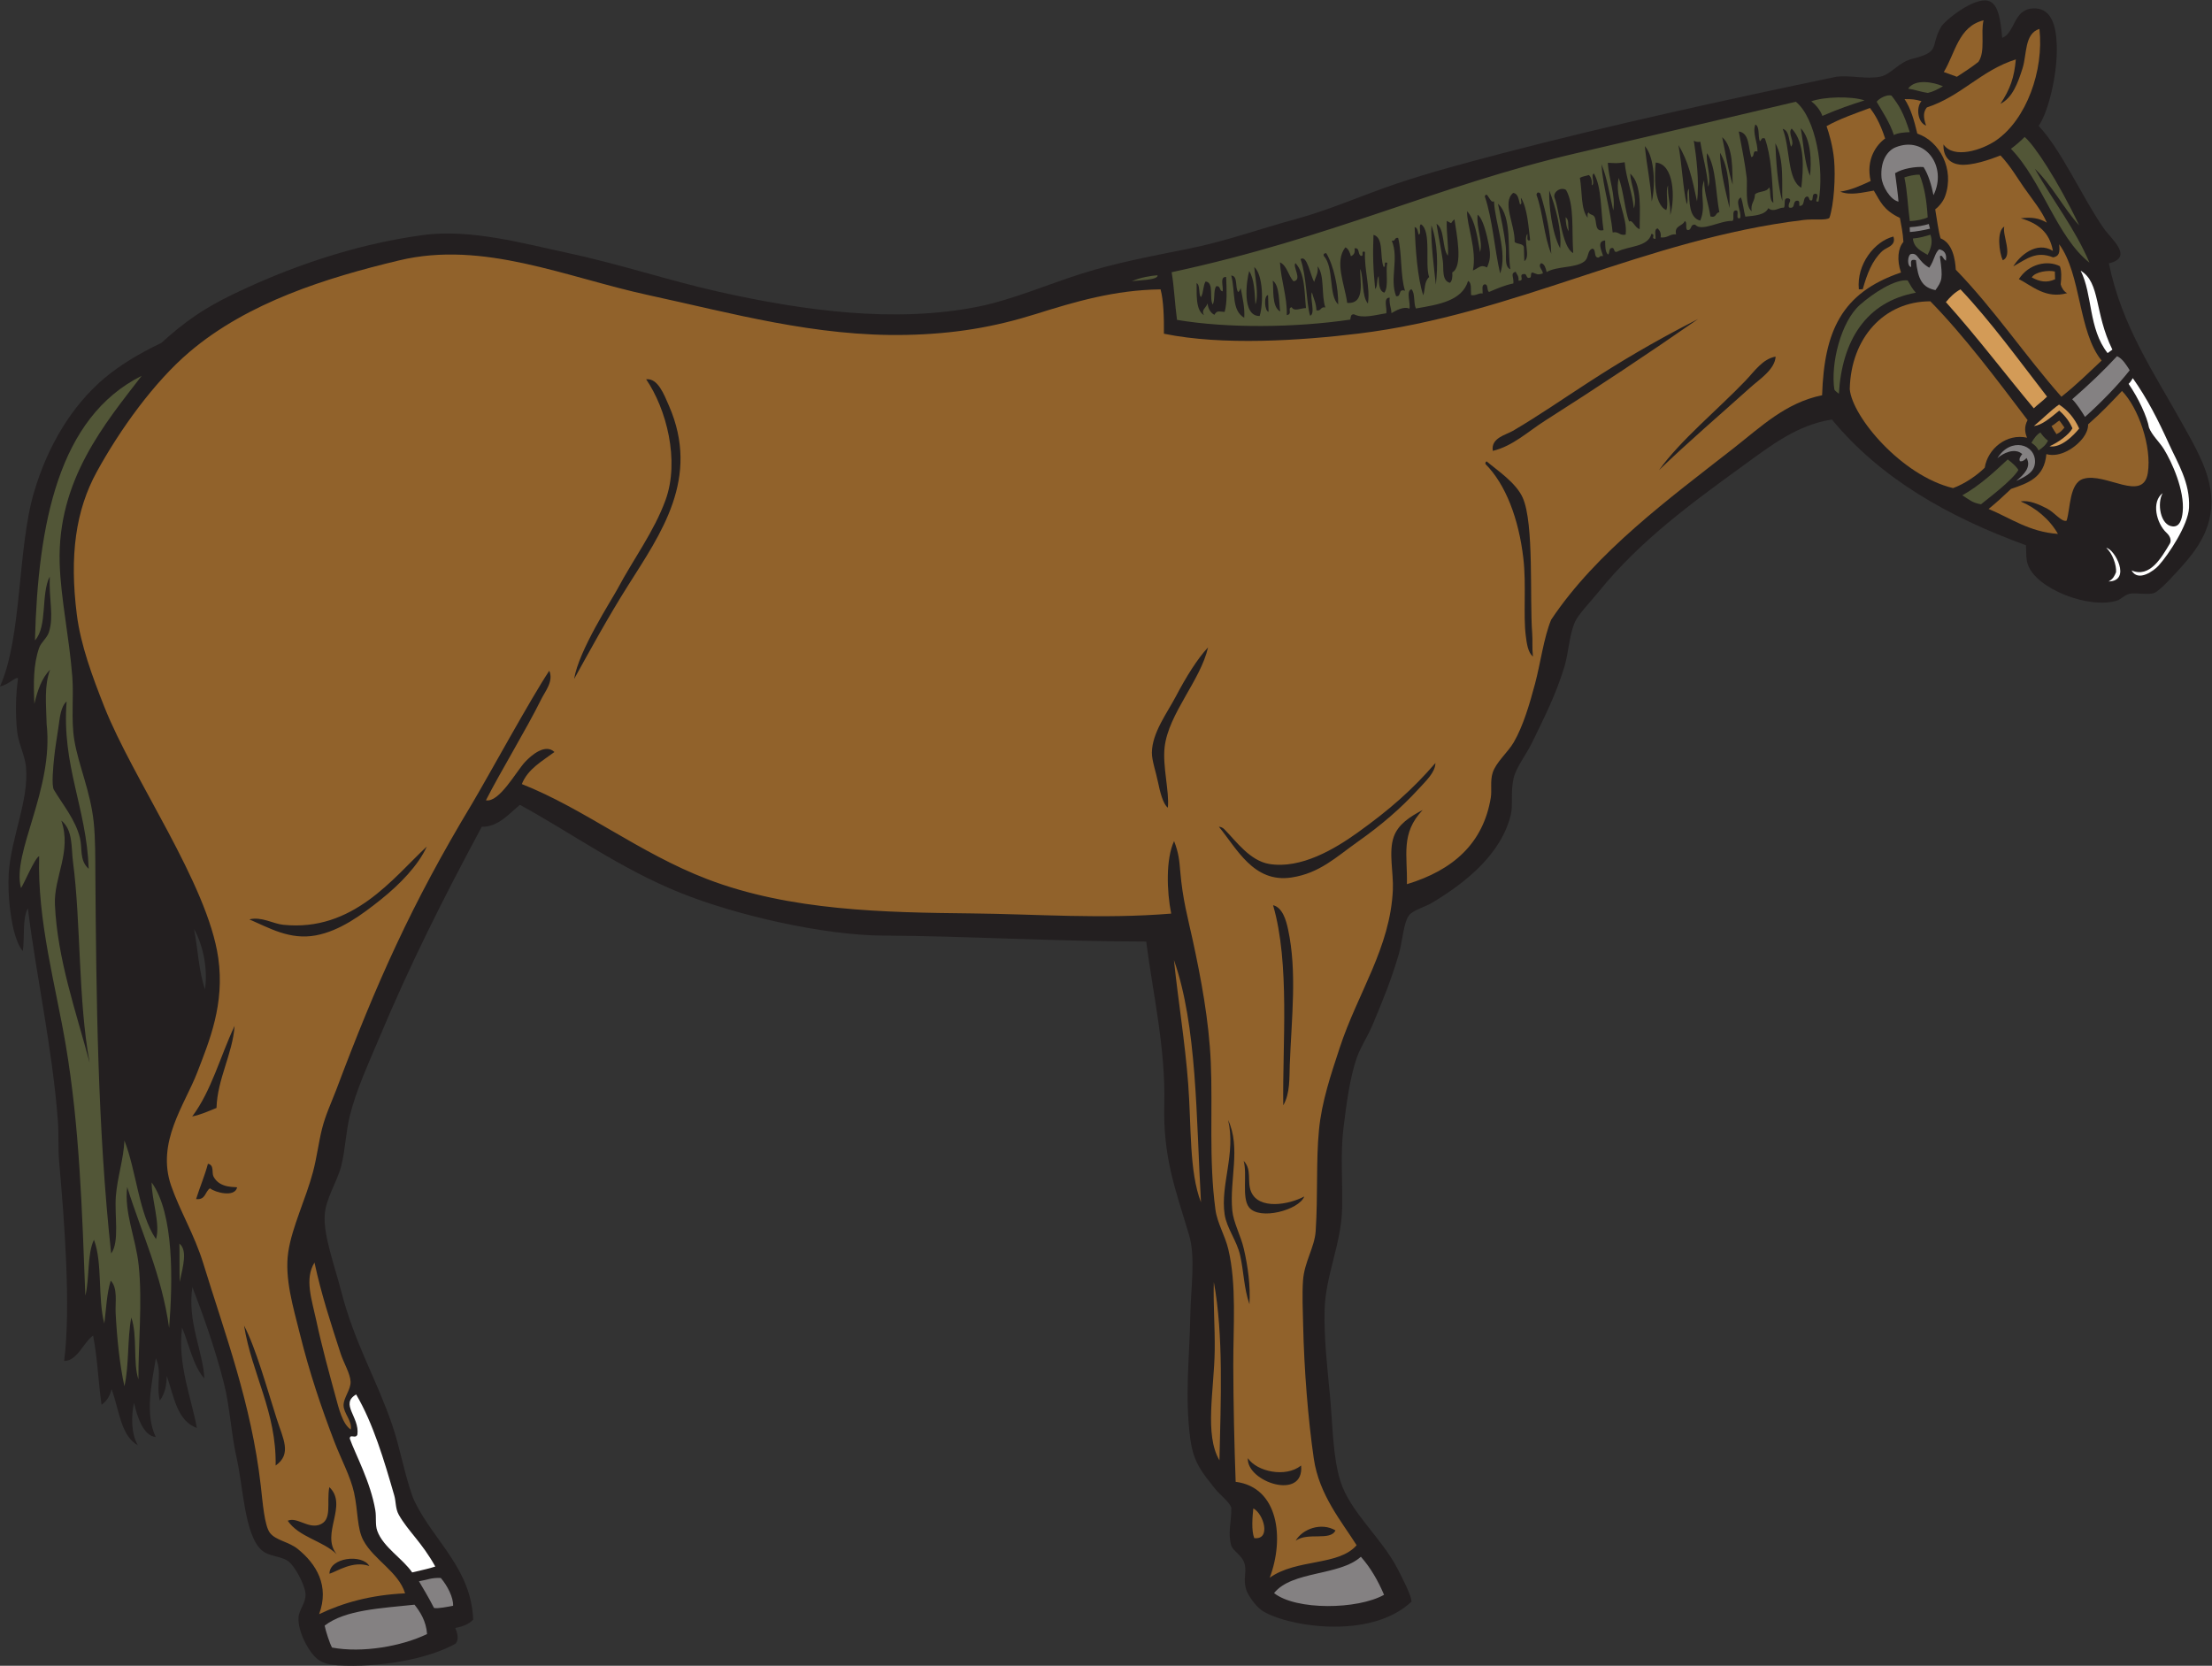<?xml version="1.0" encoding="UTF-8" standalone="no"?>
<svg
   xmlns:dc="http://purl.org/dc/elements/1.1/"
   xmlns:cc="http://creativecommons.org/ns#"
   xmlns:rdf="http://www.w3.org/1999/02/22-rdf-syntax-ns#"
   xmlns:svg="http://www.w3.org/2000/svg"
   xmlns="http://www.w3.org/2000/svg"
   viewBox="0 0 771.12 580.72"
   height="580.72"
   width="771.12"
   xml:space="preserve"
   id="svg2"
   version="1.1"><rect x="0" y="0" width="771.12" height="580.72" fill="#333333" stroke="none"/><defs
     id="defs6" /><g
     transform="matrix(1.333,0,0,-1.333,0,580.72)"
     id="g10"><g
       transform="scale(0.1)"
       id="g12"><path
         id="path14"
         style="fill:#231f20;fill-opacity:1;fill-rule:evenodd;stroke:none"
         d="m 2556.32,3554.14 c 88.03,17.37 184.63,58.81 271.2,86.33 92.05,29.27 188.32,46.82 285.37,66.49 93.57,18.98 182.74,51.29 274.9,76.31 91.04,24.71 175.88,63.12 264.24,92.87 88.46,29.79 183.56,55.03 278.17,79.79 274.72,71.88 586.93,140.65 872.98,200 38.7,4.04 78.93,-7.39 114.96,0.24 27.25,5.77 47.37,37.77 83.09,46.58 76.06,18.77 45.27,31.5 75.16,83.54 9.27,16.19 84.96,77.78 122.97,68.13 28.51,-7.24 32.77,-55.61 36.87,-96.91 33.93,13.1 28.65,73.1 78.73,76.88 48.05,3.63 62.11,-41.26 63.91,-96.05 2.46,-74.32 -21.74,-174.73 -47.44,-211.18 58.14,-60.27 116.79,-191.62 170.78,-268.54 19.08,-27.18 79.12,-75.07 13.02,-90.91 33.11,-163.17 118.34,-286.79 192.48,-420.03 23.97,-43.11 51.25,-90.02 65.18,-136.61 29.55,-98.77 -7.15,-167.61 -60.43,-228.48 -19.47,-22.24 -62.71,-70.63 -78.75,-76.89 -14.75,-5.76 -48.63,1.18 -64.2,-2.02 -12.93,-2.67 -22.75,-14.72 -33.24,-17.96 -74.02,-22.85 -211.33,31.25 -232.93,94.11 -5.2,15.08 -3.93,25.61 -4.98,50.58 -202.72,73.9 -380.35,174.53 -507.5,328.94 -90.96,-14.15 -159.86,-68.2 -229.61,-118.84 -136.6,-99.19 -272.27,-197.47 -381.78,-333.31 -22.58,-28.01 -53.12,-58.38 -61.74,-79.72 -14.45,-35.82 -15.6,-79.47 -26.77,-115.84 -22.35,-72.65 -52.31,-131.68 -85.04,-198.82 -14.67,-30.07 -41.76,-64.36 -47.81,-92.82 -8.07,-37.91 -0.67,-68.76 -7.15,-94.91 -25.88,-104.5 -120.1,-178.21 -205.82,-229.69 -16.74,-10.05 -49.73,-19.3 -59.85,-32.33 -15.08,-19.36 -17.2,-68.3 -27.22,-102.3 -20.08,-68.3 -42.54,-122.88 -68.58,-184.79 -13.04,-31.01 -31.78,-58.52 -41.25,-85.84 -18.01,-52.03 -26.87,-119.43 -34.78,-183.71 -8.13,-65.95 -2.15,-133.75 -3.54,-209.8 -1.68,-92.25 -43.47,-175.78 -45.74,-265.216 -1.89,-74.598 6.6,-147.496 13.79,-222.773 6.89,-72.403 7.26,-162.188 27.4,-225.711 25.78,-81.438 106.74,-147.024 149.24,-228.645 11.41,-21.894 38.3,-74.148 36.56,-86.777 -109.78,-103.172 -332.91,-62.813 -391.58,-22.5 -16.04,11.015 -34.22,37.902 -38.77,49.512 -11.66,29.757 0.08,48.468 -5.61,70.839 -6.28,24.688 -31.13,34.094 -35.39,49.621 -9.49,34.524 0.82,58.907 0.3,98.075 -4.85,15.871 -30.51,34.531 -42.13,49.406 -31.68,40.488 -56.43,66.328 -64.98,129.844 -15.2,112.617 -1.76,218.543 -0.1,324.648 1.07,67.371 14.24,151.137 -3.22,209.567 -35.71,119.52 -68.42,202.8 -64.92,342.9 3.67,146.29 -30.2,291.02 -47.21,424.63 -239.84,0.25 -476.97,14.66 -687,15.55 -156.71,0.65 -385.29,53.13 -531.08,111.76 -156.69,63 -285.82,157.19 -419.85,230.25 -27.8,-22.86 -57.36,-58.61 -99.65,-57.26 -101.53,-188.96 -187.34,-359.31 -269.914,-556.36 -26.773,-63.87 -58.441,-132.14 -74.91,-198.51 -11.261,-45.36 -11.687,-88.82 -22.871,-132.62 -10.613,-41.58 -40.867,-84.91 -43.254,-129.86 -2.793,-52.87 25.836,-130.2 43.453,-198.164 35.563,-137.266 92.133,-229.102 132.706,-347.52 21.13,-61.718 31.24,-124.636 53.26,-187.703 1.98,-5.695 5.02,-12.062 7.29,-16.672 49.73,-101.171 146.85,-173.886 151.69,-306.355 -11.14,-11.691 -27.32,-18.059 -46.65,-21.77 4.98,-13.281 10.13,-28.555 1.27,-40.535 C 1121.46,17.668 991.078,-5.645 882.727,1.18 c -18.59,1.172 -37.02,4.551 -51.211,15.293 -24.5,18.547 -53.18,73.879 -50.813,110.011 1.348,20.625 19.567,37.625 18.356,61.446 -1.184,23.027 -28.731,74.902 -46.692,86.453 -21.531,13.847 -49.222,10.793 -68.535,28.285 -44.445,40.242 -47.836,165.66 -65.102,241.434 -14.691,64.5 -17.406,133.515 -33.203,195.097 -25.062,97.723 -55.66,181.133 -82.32,251.043 -14.168,-89.609 27.879,-168.172 31.219,-239.129 -29.676,33.582 -39.481,88.321 -58.317,133.438 -12.324,-97.324 25.098,-186.086 38.711,-262.559 -51.828,18.125 -60.109,82.625 -78.687,136.172 -0.528,-27.57 -5.852,-47.5 -18.25,-64.836 -9.785,41.945 6.18,73.809 -10.278,111.281 -11.359,-68.117 -28.917,-146.992 -0.257,-206.308 -32.282,2.469 -48.664,52.898 -56.934,89.519 -7.469,-35.203 -7.601,-81.855 10.274,-111.277 -45.547,24.824 -49.024,94.453 -68.875,146.629 -4.016,-12.449 -6.754,-25.781 -26.247,-40.887 -9.179,64.719 -10.16,119.676 -22.148,181.395 -26.391,-19.469 -40.723,-65.918 -75.68,-66.641 18.16,141.184 0.367,368.961 -13.027,520.401 -3.184,36.02 -0.703,72.37 -3.406,108.11 -14.473,191.41 -56.481,376.51 -78.391,555.54 -15.086,-27.37 -7.809,-75.72 -13.375,-112.03 -20.516,24.8 -29.645,76.67 -34.133,117.29 -2.84,25.64 -4.25,56.9 -2.668,84.45 5.371,93.25 53.008,191.43 45.328,278.74 -2.797,31.76 -19.762,61.84 -23.254,93.96 -5.129,47.13 -3.66,96.45 2.391,138.73 -4.59,6.38 -24.398,-16.48 -47.203,-21 58.219,130.17 45.102,360.76 89.297,509.32 34.758,116.81 96.183,222.87 183.414,296.62 40.762,34.45 90.641,64.39 149.262,92.62 59.273,53.28 106.445,88.01 188.742,127.71 138.351,66.72 310.363,129.22 495.645,154.28 124.05,16.76 262.99,-22.2 373.44,-45.72 140.41,-29.9 270.24,-73.61 398.91,-102.41 222.27,-49.73 459.61,-82.52 677.61,-39.51 z M 507.496,1927.15 c 21.293,-38.97 36.863,-98.87 28.656,-158.05 -16.074,45.74 -18.793,105.7 -28.656,158.05 v 0" /><path
         id="path16"
         style="fill:#525637;fill-opacity:1;fill-rule:evenodd;stroke:none"
         d="m 469.184,1104.16 c 21.203,-17.85 10.218,-56.5 0.722,-100.53 -0.918,35.49 -0.078,76.62 -0.722,100.53 z M 54.824,2034.12 c -24.652,92.68 86.106,256.84 67.153,428.72 -1.352,52.88 -6.774,99.75 9.046,142.33 -21.878,-22.08 -32.843,-54.41 -41.152,-89.23 -2.375,54.78 -2.754,101.83 12.313,145.81 5.074,14.81 20.765,25.89 25.75,41.39 13.515,42.02 -0.196,84.72 2.179,145.49 -23.629,-45.58 -5.324,-130.52 -38.703,-166.93 8.059,304.03 61.028,583.1 279.164,691.93 -95.945,-124.77 -220.984,-272.26 -214.5,-490.37 2.719,-91.52 25.016,-192.65 33.024,-296.55 4.148,-53.85 -3.586,-111.97 5.215,-165.55 10.785,-65.62 42.324,-134.37 50.746,-214.84 4.515,-43.28 4.011,-92.41 4.367,-138.52 2.347,-314.73 5.695,-664.13 41.34,-989.56 22.269,30.5 8.394,99.7 12.203,149.18 3.89,50.55 20.144,96.61 22.445,146.12 31.836,-81.33 37.191,-190.84 82.531,-257.8 12.02,39.06 -10.859,99.71 -11.441,148.45 58.789,-81.89 55.574,-256.73 45.82,-380.706 -19.785,140.726 -71.863,247.046 -109.691,368.546 -8.301,-67.65 22.562,-132.82 30.144,-205.34 9.989,-95.53 -1.211,-206.799 -0.765,-297.627 -14.606,43.566 -1.969,113.367 -18.621,161.746 -10.621,-55.614 -5.52,-125.957 -18.004,-179.805 -12.774,58.652 -19.629,127.383 -22.969,192.031 -1.359,26.309 6.18,64.375 -12.793,84.145 -10.437,-32.825 -11.895,-74.075 -16.758,-112.133 -17.472,64.043 -4.387,160.623 -27.199,218.963 -18.281,-38.57 -11.105,-101.04 -22.441,-146.131 -8.723,226.481 -15.164,441.501 -51.075,654.471 -26.273,155.87 -74.949,326.5 -69.711,494.94 -11.085,-3.24 -42.629,-79.08 -47.617,-83.17 z m 88.828,-44.05 c 6.676,-142.8 54.418,-276.48 90.801,-413.1 -30.219,161.92 -22.637,366.46 -43.637,526.18 -4.804,36.53 0.528,82.63 -30.441,107.26 28.008,-81.17 -20.125,-147.61 -16.723,-220.34 z m 9.059,463.6 v 0 c -3.832,-26.21 -8.574,-53.72 -11.063,-78.14 -2.296,-22.46 -7.429,-73.3 -0.714,-84.57 23.367,-39.22 56.539,-78.22 68.23,-126.35 6.676,-27.45 -2.074,-58 22.832,-80.44 -5.535,159.67 -70.875,269.35 -57.766,437.81 -15.824,-14.02 -17.945,-43.85 -21.519,-68.31 v 0" /><path
         id="path18"
         style="fill:#ffffff;fill-opacity:1;fill-rule:evenodd;stroke:none"
         d="m 934.711,604.785 c 5.973,45.977 -46.316,79.774 -3.301,104.735 44.703,-76.024 73.22,-172.579 99.63,-264.012 4.73,-16.367 2.82,-34.453 11.74,-50.363 23.95,-42.77 60.22,-71.883 95.58,-135.641 -16.77,-5.715 -30.17,-8.109 -60.38,-15.441 -25.29,36.542 -75.85,65.957 -91.359,108.718 -5.844,16.125 -1.988,35.598 -5.082,53.957 -12.562,74.5 -52.301,146.395 -66.777,187.274 0.457,13.761 15.297,-2 19.949,10.773 v 0" /><path
         id="path20"
         style="fill:#525637;fill-opacity:1;fill-rule:evenodd;stroke:none"
         d="m 2959.8,3620.82 c 21.29,10.26 53.85,14.89 67.37,15.8 2.81,-13.28 -54.18,-12.88 -67.37,-15.8 v 0" /><path
         id="path22"
         style="fill:#848182;fill-opacity:1;fill-rule:evenodd;stroke:none"
         d="m 3558.95,285.078 c 24.96,-28.117 44.62,-61.867 60.64,-99.531 -69.53,-38.938 -230.12,-40.969 -287.62,4.453 46.78,58.828 171.39,44.559 226.98,95.078 z M 1095.61,220.945 c 18.95,2.981 33.51,10.09 57.23,8.575 17.2,-20.016 33.11,-51.227 32.09,-72.696 -13.35,-2.402 -40.98,-8.125 -49.91,-5.652 -16.86,32.976 -29.51,52.469 -39.41,69.773 z m -11.59,-61.238 c 14.37,-18.32 30.34,-42.168 32.86,-76.746 -65.93,-31.945 -168.876,-50.188 -248.528,-35.395 -6.161,10.91 -16.516,42.941 -19.332,57.383 53.609,41.477 147.269,45.332 235,54.758 v 0" /><path
         id="path24"
         style="fill:#525637;fill-opacity:1;fill-rule:evenodd;stroke:none"
         d="m 4736.82,4091.41 c 32.48,12.12 104.33,14.2 139.33,2.56 -35.8,-11.4 -68.02,-22.29 -110.31,-40.67 -4.63,13.99 -17.21,29.7 -29.02,38.11 v 0" /><path
         id="path26"
         style="fill:#525637;fill-opacity:1;fill-rule:evenodd;stroke:none"
         d="m 5010.37,3590.93 c -130.62,-23.8 -193.16,-125.59 -201.33,-264.38 -8.45,6.58 -10.41,8.53 -11.83,11.32 -10.1,66.42 16.79,177.08 66.97,221.38 34.69,30.62 91.66,67.69 124.69,63.9 6.56,-11.46 13.47,-23.95 21.5,-32.22 v 0" /><path
         id="path28"
         style="fill:#525637;fill-opacity:1;fill-rule:evenodd;stroke:none"
         d="m 4946.78,4106.35 c 20.31,-26.29 31.17,-44.36 47.61,-95.48 -12.38,-0.39 -31.64,-1.75 -41.44,-7.62 -11.15,33.53 -28.79,59.11 -45.1,87.15 7.25,9.44 27.62,19.8 38.93,15.95 v 0" /><path
         id="path30"
         style="fill:#848182;fill-opacity:1;fill-rule:evenodd;stroke:none"
         d="m 5056.45,3846.02 c -4.42,22.93 -12.95,53.72 -26,73.58 -20.92,1.6 -54.86,-3.76 -74.4,-16.04 2.66,-20.45 7.62,-55.85 8.91,-74.4 -21.41,4.61 -42.58,40.29 -44.49,63.3 -3.2,43 15.21,70.16 37.32,78.96 77.97,31.03 135.55,-51.54 98.66,-125.4 v 0" /><path
         id="path32"
         style="fill:#848182;fill-opacity:1;fill-rule:evenodd;stroke:none"
         d="m 4997.03,3691.96 c 19.47,4.84 17.15,-17.38 48.48,-35.67 14.65,22.72 13.1,35.78 25.54,48.15 13.97,-2.42 20.79,-12.14 17.84,-29.87 -8.11,5.07 -9.91,17.94 -15.69,11.41 8.4,-58.95 5.84,-63.44 -11.66,-88.3 -34.53,7.21 -45.64,27.73 -50.99,78.48 -15.16,3.32 -13.15,-3.44 -12.44,-17.98 -11.59,1.62 -9.24,30.73 -1.08,33.78 v 0" /><path
         id="path34"
         style="fill:#525637;fill-opacity:1;fill-rule:evenodd;stroke:none"
         d="m 4980.37,3892.47 c 8.34,3.11 27.34,7.8 39.69,7.15 13.07,-32.65 18.55,-67.92 21.29,-111.57 -11.53,-5.57 -30.28,-9.05 -46.76,-9.97 -5.84,42.3 -6.09,76.24 -14.22,114.39 v 0" /><path
         id="path36"
         style="fill:#848182;fill-opacity:1;fill-rule:evenodd;stroke:none"
         d="m 4994.8,3749.73 c -0.11,3.37 -0.42,9.1 -0.52,12.48 20.47,1.25 37.34,4.68 50.1,8.42 0.64,-5.19 2.14,-8.7 3.04,-12.19 -13.87,-3.44 -38.18,-8.03 -52.62,-8.71 v 0" /><path
         id="path38"
         style="fill:#525637;fill-opacity:1;fill-rule:evenodd;stroke:none"
         d="m 5002.52,3732.72 c 16.91,1.21 31.89,5.74 45.98,9.96 5.91,-16.94 3.41,-31.84 -7.43,-52.72 -16.79,10.06 -35.7,17.86 -38.55,42.76 v 0" /><path
         id="path40"
         style="fill:#525637;fill-opacity:1;fill-rule:evenodd;stroke:none"
         d="m 4990.16,4124.63 c 18,26.01 65.23,17.62 91.13,6.25 -15.49,-8.69 -24.38,-13.77 -39.57,-17.44 -16.19,2.02 -34.4,8.8 -51.56,11.19 z m 331.27,-209.38 c 50.17,-88.21 104,-154.61 143,-245.75 -85.58,67.13 -124.29,214.46 -205.52,297.89 6.93,4.41 28.49,22.67 35.86,30.88 24.64,-20.06 85.72,-111.75 142.94,-231.54 -42.05,46.02 -71.28,105.66 -116.28,148.52 v 0" /><path
         id="path42"
         style="fill:#d39b57;fill-opacity:1;fill-rule:evenodd;stroke:none"
         d="m 5127.09,3599.7 c 78.52,-82.81 155.76,-189.31 226.39,-280.54 -12.56,-12.63 -25.35,-21.45 -34.69,-30.53 -74.57,89.15 -148.75,187.41 -229.86,277.72 10.03,12.44 23.18,25.55 38.16,33.35 v 0" /><path
         id="path44"
         style="fill:#91622b;fill-opacity:1;fill-rule:evenodd;stroke:none"
         d="m 5083.48,4168.15 c 30.02,49.4 38.3,119.23 103.96,135.17 -8.08,-31.82 5.51,-81.5 -13.48,-108.64 -20.15,-15.93 -36.44,-25.83 -56.26,-38.98 -11.27,4.3 -22.95,8.14 -34.22,12.45 v 0" /><path
         id="path46"
         style="fill:#525637;fill-opacity:1;fill-rule:evenodd;stroke:none"
         d="m 5131.88,3061.06 c 44.76,25.28 81.56,58.96 118.75,93.88 11.87,-8.83 23.98,-20.23 27.89,-27.66 -16.14,-27.18 -77.23,-72.86 -97.74,-89.64 -24.08,4 -30.6,12.34 -48.9,23.42 v 0" /><path
         id="path48"
         style="fill:#525637;fill-opacity:1;fill-rule:evenodd;stroke:none"
         d="m 5312.62,3198.39 c 6.46,11.45 13.73,21.52 23.42,27.04 4.64,-6.48 10.64,-14.94 19.98,-21.39 -5.67,-11.44 -14.03,-18.35 -24.89,-25.73 -4.31,9.87 -10.58,14.71 -18.51,20.08 v 0" /><path
         id="path50"
         style="fill:#d39b57;fill-opacity:1;fill-rule:evenodd;stroke:none"
         d="m 5318.96,3242.18 c 23.62,19.44 46.22,42.8 65.86,56.19 23.15,-14.93 40.63,-35.89 52.72,-62.59 -15.76,-19.4 -47.64,-51.4 -77.7,-46.56 22.41,10.02 50.32,29.55 60.08,46.99 -7.07,16.16 -16.64,30.4 -34.57,46.38 -23.98,-19.63 -45.08,-37.87 -66.39,-40.41 v 0" /><path
         id="path52"
         style="fill:#91622b;fill-opacity:1;fill-rule:evenodd;stroke:none"
         d="m 5313.48,3630.92 c 9.23,15.37 44.16,19.46 60.39,15.43 0.21,-6.76 0.43,-13.5 0.62,-20.26 -22.03,-9.84 -39.28,-6.69 -61.01,4.83 v 0" /><path
         id="path54"
         style="fill:#91622b;fill-opacity:1;fill-rule:evenodd;stroke:none"
         d="m 5365.08,3242.26 c 7.42,3.75 13.05,9.73 20.39,14.42 5.68,-6.41 9.57,-13.46 13.48,-18.36 -6.53,-8.09 -10.34,-12.23 -20.81,-17.32 -2.96,3.84 -9.18,14.4 -13.06,21.26 v 0" /><path
         id="path56"
         style="fill:#848182;fill-opacity:1;fill-rule:evenodd;stroke:none"
         d="m 5536.41,3424.9 c 14.37,-5.65 26.21,-25.61 33.2,-36.84 -31.56,-40.3 -78.03,-87.17 -116.84,-121.94 -9.14,14.8 -21.29,33.92 -33.49,46.28 46.19,40.23 81.95,74.48 117.13,112.5 v 0" /><path
         id="path58"
         style="fill:#ffffff;fill-opacity:1;fill-rule:evenodd;stroke:none"
         d="m 5574.36,2864.7 c 47.65,-20.54 78.1,33.01 100.27,70.15 4.04,6.81 2.26,18.08 -8.5,28.03 -27.07,25.01 -40.29,81.67 -10.21,103.92 -15.35,-25.57 -6.51,-84.88 26.42,-87.09 17.72,-1.19 23.81,17.33 25.86,38.01 5.55,56.52 -28.63,130.86 -49.16,164.17 -11.46,18.63 -30.91,35.69 -38.96,56.26 -4.73,27.72 -27.38,77.02 -53.36,114.4 4.98,4.7 7.62,9.35 10.96,14.96 38.16,-54.02 66.03,-109 94.47,-171.68 22.97,-50.69 55.86,-101.76 52.62,-167.43 -2.21,-44.81 -53.4,-122.27 -79.77,-151.33 -11.35,-12.48 -53.16,-44.06 -70.64,-12.37 v 0" /><path
         id="path60"
         style="fill:#91622b;fill-opacity:1;fill-rule:evenodd;stroke:none"
         d="m 5284.92,3785.58 c 44.69,-13.08 75.28,-36.22 83.87,-85.28 -42.56,26.53 -86.49,-12.33 -103.58,-40.46 35.86,20.07 59.77,41.06 104.11,23.57 15.23,2.66 18.38,11.94 15.82,34.32 58.12,-78.94 49.49,-228.97 111.05,-304.25 -34.55,-32.03 -63.89,-61.95 -105.23,-94.62 -95.16,107.83 -175.61,228.6 -276.14,332.27 -1.54,26.46 -8,69.16 -39.8,81.99 -5.35,16.9 -9.34,48.2 -14.02,75.84 11.52,8.88 21.44,22 25.95,34.64 25.1,70.41 -14.51,143.85 -72.79,163.42 -7.91,33.47 -16.95,65.76 -33.28,90.25 19.96,0.13 27.17,-0.57 44.14,-5.36 -15.08,-17.18 -9.34,-56.64 12.15,-63.88 -8.65,24.35 -6.47,36.75 1.89,47.4 90.63,29.67 141.35,96.79 232.76,125.71 -4.09,-47.51 -15.06,-78.31 -40.3,-116.26 31.76,16.03 45.78,54.88 57.93,93.14 11.49,36.12 4.57,90.6 44.1,102.85 12.08,-109.49 -34.37,-236.51 -112.55,-291 -37.7,-26.29 -112.33,-49.8 -138.3,-11.13 -1.66,-34.05 18.86,-50.14 42.24,-52.78 31.56,-3.56 78.99,13.09 106.82,23.96 26.09,-27.69 44.43,-59.65 60.74,-82.93 26.45,-37.72 45.66,-59.47 60.43,-92.79 -20.2,11.84 -40.47,15.05 -68.01,11.38 z m -47.26,-109.7 c 27.28,11.99 -1.82,66 3.98,88.05 -20.47,-11.78 -13.44,-67.93 -3.98,-88.05 z m 42.14,-49.4 c 34.85,-17.74 70.67,-52.56 126.27,-36.6 -8.47,3.77 -14.57,13.96 -16.91,22.81 1.97,17.15 2.54,36.08 -2.21,47.6 -32.61,16.8 -81.79,6.06 -107.15,-33.81 v 0" /><path
         id="path62"
         style="fill:#848182;fill-opacity:1;fill-rule:evenodd;stroke:none"
         d="m 5223.55,3158.01 c 34.59,56.46 100.28,36.99 98.4,-10.42 -0.99,-25.34 -22.3,-36.36 -49.18,-48.9 20.32,16.49 40.47,36.84 27.07,60.02 -5.33,-6.21 -11.66,-10.07 -17.36,-8.23 -3.28,6.32 2.29,13.99 6.15,18.39 -19.25,17.85 -51.33,2.06 -65.08,-10.86 v 0" /><path
         id="path64"
         style="fill:#ffffff;fill-opacity:1;fill-rule:evenodd;stroke:none"
         d="m 5441.43,3648.48 c 52.11,-31.29 35.23,-109.47 82.87,-206.39 -3.3,-2.59 -7.09,-5.04 -12.48,-9.05 -50.51,64.39 -38.77,152.51 -70.39,215.44 v 0" /><path
         id="path66"
         style="fill:#ffffff;fill-opacity:1;fill-rule:evenodd;stroke:none"
         d="m 5508.24,2923.5 c 21.64,-2.03 67.23,-86.54 6.15,-87.74 12.49,7.09 15.2,14.15 19.54,24.29 1.62,17.84 -9.61,50.28 -25.69,63.45 v 0" /><path
         id="path68"
         style="fill:#91622b;fill-opacity:1;fill-rule:evenodd;stroke:none"
         d="m 3035.1,3599.67 c 7.83,-28.42 9.18,-73.63 8.79,-115.97 153.45,-31.48 356.17,-18.09 508.9,0.4 406.21,49.18 748.95,246.85 1164.12,297.11 27.13,3.28 58.95,-1.92 67.47,5.51 11.73,34.11 16.28,107.31 12.1,152.56 -3.28,35.36 -13.22,68.89 -19.66,87.31 35.56,19.83 74.43,32.83 113.47,47.54 10.43,-13.33 26.08,-37.19 39.73,-79.92 -22.4,-15.9 -51.06,-54.42 -37.81,-111.12 -25.86,-11.79 -49.61,-23.23 -79.55,-27.84 26.32,-10.9 59.27,-1.83 87.83,2.76 17.15,-28.36 24.16,-50.33 68.18,-71.54 3.42,-19.31 7.66,-36.74 9.16,-62.74 -14.18,-15.73 -17.75,-47.28 -6.33,-79.91 -156.42,-53.05 -200.78,-154.64 -206.32,-321.02 -95.69,-19.5 -160.45,-83.01 -232.33,-139.22 -167.3,-130.86 -357.87,-270.28 -476.25,-447.89 -19.18,-46.1 -28.16,-115.14 -42.07,-167.04 -13.96,-52.08 -30.92,-111.01 -56.03,-153.95 -15.12,-25.85 -46.29,-51.79 -54.98,-79.51 -6.76,-21.58 -1.66,-45.54 -4.73,-64.4 -19.61,-120.47 -99.38,-190.32 -219.43,-226.74 1.83,75.86 -17.09,132.62 41.23,194.06 -34.13,-18.05 -63.97,-37.48 -75.59,-70.02 -14.08,-39.46 -0.41,-93.89 -2.38,-138.71 -6.74,-152.13 -91.84,-269.26 -139.14,-413.6 -23.17,-70.64 -46.96,-140.5 -54.1,-214.76 -7.93,-82.2 -2.43,-166.72 -8.6,-264.06 -2.69,-42.52 -29.73,-80.61 -33.12,-129.54 -2.52,-36.502 -0.55,-78.877 0.37,-118.369 2.6,-114.383 12.69,-243.582 27.85,-347.449 13.91,-95.184 73.36,-164.922 111.97,-226.426 -47.67,-54.676 -156.72,-34.66 -227.28,-84.953 38.98,102.91 23.14,236.691 -89.07,250.832 -3.53,98.633 -5.95,201.707 -6.21,304.179 -0.25,102.645 9.07,211.055 -12.97,303.946 -8.65,36.49 -28.94,68.3 -33.71,103.77 -17.63,131.3 -6.79,262.82 -12.15,385.14 -4.8,109.96 -25.64,219.77 -47.28,319.8 -12.29,56.84 -26.33,104.91 -32.77,181.57 -2.02,24 -3.62,46.17 -15.96,77.29 -21.74,-46.42 -19.3,-130.93 -7.54,-189.62 -180.41,-14.77 -352.09,-1.3 -520.82,0.49 -228.38,2.42 -475.68,6.55 -692.73,89.75 -177.51,68.07 -322.31,184.5 -484.68,248.51 15.88,39.73 52.87,59.64 85.29,83.85 -23.33,22.62 -59.4,-7.21 -76.96,-26.1 -23.09,-24.83 -67.6,-106.97 -102.19,-100.13 35.86,70.91 107.66,189.2 144.38,263.79 10.87,22.09 32.89,47.13 21.3,75.07 -47.93,-71.84 -157.44,-272.57 -202.09,-347.94 -157.77,-261.6 -250.527,-469.89 -355.164,-748.44 -12.801,-33.19 -28.324,-66.25 -37.351,-102.62 -8.852,-35.68 -13.356,-74.21 -23.512,-112.34 -18.617,-69.93 -54.66,-143.39 -64.453,-208.32 -10.438,-69.34 13.023,-145.134 30.468,-215.485 24.957,-100.645 55.911,-192.246 90.036,-281.238 17.738,-46.262 42.175,-90.872 51.558,-133.641 10.641,-48.547 7.36,-92.777 24.207,-124.367 27.156,-50.879 91.881,-82.071 109.211,-138.594 -89.805,-4.199 -162.437,-24.531 -224.867,-54.434 27.426,73.914 -6.891,131.075 -56.109,170.704 -23.407,18.835 -56.95,21.972 -72.336,41.679 -14.727,18.856 -19.203,80.879 -24.211,124.375 -24.703,214.617 -93.563,395.762 -150.188,580.311 -23.125,75.38 -61.789,138.5 -84.203,203.64 -39.144,113.78 35.633,211.25 68.442,296.38 31.589,81.96 72.121,178.36 54.82,299.33 -27.707,193.63 -222.18,464.99 -298.024,656.82 -31.004,78.42 -61.781,161.18 -71.855,241.23 -19.363,153.81 -3.18,272.41 52.476,373.65 59.766,108.72 148.481,233.36 242.286,313.09 152.328,129.44 357.097,193.64 548.559,239.41 220.41,52.69 435.88,-44.2 652.18,-91.04 218.19,-47.25 436.32,-108.72 672.87,-103.91 127.82,2.59 231.76,20.74 339.85,54.67 102.05,32.06 205.94,62.91 326,64.39 z M 822.465,1054.42 c 18.18,-84.1 41.555,-155.076 68.375,-237.955 7.898,-24.426 25.25,-52.547 25.992,-73.586 0.731,-20.731 -18.242,-41.551 -18.355,-61.453 -0.118,-21.035 23.265,-41.809 18.921,-63.653 -21.8,14.278 -31.367,55.215 -39.937,86.661 -16.988,62.363 -35.133,127.812 -50.199,197.949 -11.981,55.703 -31.305,109.547 -4.797,152.037 z M 3070.1,1845.61 c 60.6,-171.76 57.99,-410.82 70.72,-633.56 -31.11,80.45 -24.86,196.23 -33.46,310.08 -8.28,109.57 -26.23,217.05 -37.26,323.48 z m 104.35,-842.17 c 25.75,-139.534 18.09,-310.268 14.69,-466.225 -39.78,67.441 -13.87,183.203 -12.42,287.051 0.86,62.707 -4.2,123.41 -2.27,179.174 z m 103.21,-591.948 c 26.95,-13.601 47.44,-82.637 2.44,-77.703 -7.95,20.301 -4.65,56.231 -2.44,77.703 z M 566.223,1458.91 c 2.16,75.72 41.863,140.41 47.336,214.55 -37.254,-78.66 -60.688,-170.33 -110.891,-236.84 23.801,4.98 43.23,14.05 63.555,22.29 z m -17.047,-210.2 c 13.066,-10.84 64.57,-24.76 70.945,2.24 -1.68,2.55 -44.953,-4.27 -61.769,28.48 -5.114,9.95 2.617,30.22 -14.582,33.37 -8.629,-32.33 -21.149,-61.01 -30.911,-92.29 25.282,-2.96 23.188,19.76 36.317,28.2 z m 171.66,-725.069 v 0 c 42.957,30.156 19.574,69.746 2.918,121.836 -26.281,82.246 -54.422,184.882 -85.484,244.191 20.613,-127.375 85.035,-225.586 82.566,-366.027 z M 825.922,1910.14 c 63.426,11.8 120.418,54.07 169.539,93.27 50.669,40.43 98.499,90.09 120.739,139.07 -88.14,-81.89 -192.329,-223.59 -375.704,-204.6 -26.609,2.75 -56.301,22.02 -88.371,14.12 51.922,-22.4 105.961,-54.51 173.797,-41.86 z M 880.32,291.941 v 0 c -42.707,53.079 30.953,127.676 -19.054,175.266 -7.903,-40.977 9.293,-87.695 -27.317,-98.945 -29.539,-9.074 -58.074,21.668 -81.511,10.965 29.457,-43.125 91.125,-51.934 127.882,-87.286 z m 85.524,-31.113 v 0 c -18.578,32.227 -104.266,22.473 -104.199,-20.195 20.128,6.133 61.304,35.285 104.199,20.195 z M 1740.34,3048.2 c -29.93,-81.97 -83.89,-153.95 -124.63,-230.52 -16.6,-31.22 -101.96,-161.53 -114.27,-236.94 41.94,75.67 87.9,160.29 141.09,244.55 85.91,136.11 189.52,280.55 106.92,470.07 -12.97,29.76 -29.14,72.8 -59.66,69.14 52.51,-76.55 88.62,-212.06 50.55,-316.3 z m 1335.07,-512.53 c -23.12,-44.06 -62.34,-95.3 -62.99,-147.41 -0.25,-20.31 10.37,-49.84 15.98,-77.28 4.92,-24.22 13.34,-58.13 25.76,-66.82 4.41,41.68 -14.34,108.51 -8.38,158.68 10.45,88 93.83,173.87 113.54,260.6 -27.86,-29.85 -57.43,-77.31 -83.91,-127.77 z M 3202.7,1180.18 v 0 c 5.43,-36 31.91,-68.22 40.56,-106.94 9.88,-44.23 9.45,-84.256 24.32,-127.732 2.75,48.894 -3.73,97.032 -14.71,144.952 -7.95,34.65 -27.23,68.36 -30.23,100.5 -7.58,81.45 22.91,162.87 -10.82,236.38 20.66,-87.69 -20.8,-169.92 -9.12,-247.16 z m -15.06,1014.07 c 46.66,-56.47 90.7,-147.92 190.17,-132.66 73.73,11.34 116.33,53.4 172.91,93.39 62.03,43.82 112.03,86.83 158.01,136.87 20.59,22.38 44.92,44.78 45.18,69.06 -59.5,-68.95 -119.12,-121.62 -203.93,-182.28 -58.34,-41.74 -147.42,-95.52 -230.78,-81.68 -49.86,8.29 -86.58,59.31 -114.36,87.7 -1.87,1.92 -7.05,8.95 -17.2,9.6 z m 215,-1670.598 v 0 c -40.43,-32.511 -115.75,-15.968 -139.28,19.286 -3.75,-62.403 148.26,-112.637 139.28,-19.286 z M 3266.35,1199.1 v 0 c 27.34,-35.35 131.42,-7.09 144.53,28.24 -39.86,-21.65 -118.95,-35.54 -139.04,12.51 -11.25,26.87 3.12,57.44 -19.46,80.56 10.04,-34.24 -5.6,-95.99 13.97,-121.31 z m 89.67,266.61 c 18.14,31.17 15.72,72.66 16.97,105.38 4.8,125.87 19.45,243.33 -4.44,354.95 -4.8,22.5 -14.16,57.09 -39.17,63.02 44.53,-152.79 24.21,-365.97 26.64,-523.35 z m 136.5,-1111.698 v 0 c -36.99,21.613 -86.07,4.218 -103.98,-26.953 31.44,23.07 90.91,-1.661 103.98,26.953 z m 392.3,2788.848 v 0 c 52.89,-53.18 87.11,-143.02 99.11,-247.14 8.02,-69.74 -0.71,-148.04 6.38,-202.7 2.29,-17.72 5.2,-42.76 18.6,-53.52 -2.5,24.23 -0.34,39.78 -1.92,60.81 -6.93,91.83 5.35,286.39 -24.7,354.32 -17.37,39.26 -66.18,71.33 -94.3,95.09 -2.62,-0.83 -3.85,-2.95 -3.17,-6.86 z m 155.38,113.12 c 135.43,86.09 270.64,175.84 400.82,266.27 -244.65,-124.98 -346.92,-211.8 -484.54,-292.59 -17.81,-10.45 -58.22,-18.52 -52.46,-52.38 52.37,12.53 92.13,50.7 136.18,78.7 z m 538.32,87.99 c 22.09,19.89 63.24,46.08 65.11,79.83 -33.81,-5.69 -55.62,-38.79 -79.16,-63.37 -71.44,-74.57 -170.13,-155.74 -225.97,-233.71 76.03,73.59 162.52,147.48 240.02,217.25 z m 282.77,255.78 v 0 c 3.38,0.11 6.76,0.21 10.14,0.32 11.4,40.21 24.47,74.84 50.95,99.68 11.19,10.48 37.27,13.42 29.26,38.13 -49.55,-12.67 -96.76,-72.9 -90.35,-138.13 v 0" /><path
         id="path70"
         style="fill:#525637;fill-opacity:1;fill-rule:evenodd;stroke:none"
         d="m 3064.12,3644.55 c 422.95,90.91 693.56,226.02 1055.49,310.59 183.32,42.83 381.56,88.92 576.84,135.24 52.81,-42.87 74.82,-176.88 59.51,-260.59 -15.14,-4.79 5.49,17.32 -7.39,20.05 -10.29,0.92 -6.66,-11.22 -9.61,-17.21 -10.76,-3.32 -4.98,10.99 -13.82,9.71 -11.9,-3.06 -3.21,-25.41 -19.53,-24.29 -0.45,5.34 1.23,12.94 -3.81,13.41 -16.14,2.04 -3.73,-22.71 -23.11,-17.64 -4.78,10.33 9.42,19.06 -0.74,23.65 -16.66,3.62 -7.11,-17.37 -12.77,-24.08 -11.9,1.38 -26.72,-13.71 -40.55,-1.28 -8.73,-18.03 -34.98,-19.61 -60.18,-22.18 -4.61,16.03 -5.6,35.93 -11.72,50.36 -17.28,-9.52 2.5,-35.75 -1.68,-54.16 -14.74,-5.24 -0.7,20.21 -10.78,19.94 -13.04,0.24 -2.93,-21.28 -9.27,-27.34 -32.52,1.49 -80.26,-29.38 -97.78,-9.85 -13.67,1.91 -7.83,-14.49 -19.84,-14.15 -7.36,2.62 0.58,21.57 -7.5,23.43 -5.18,-13.71 -27.81,-11.03 -22.58,-34.53 -17.52,1.16 -21.66,-10.25 -40.33,-8.03 1.8,12.4 -2.85,17.92 -7.5,23.43 -10.49,-1.08 -5.18,-16.99 -5.9,-27.23 -14.2,0.31 1.64,10.77 -10.57,13.19 -9.06,-35.22 -59.8,-31.28 -89.84,-46.8 -10.76,-3.31 -4.98,10.99 -13.83,9.72 -8.65,-0.62 -5.02,-12.77 -9.61,-17.22 -8.2,6.38 -7.58,22.19 -7.93,36.95 -22.91,-1.75 -8.71,-27.31 -5.47,-40.76 -4.8,0.15 -9.59,0.26 -10.02,-3.69 -16.07,-3.14 -6.6,20.92 -17.63,23.11 -15,-5.26 -8.03,-24.25 -22.6,-34.52 -23.63,-16.67 -69.9,-11.04 -97.23,-26.74 -2.61,10 -4.74,20.55 -14.25,23.22 -10.49,-8.06 4.92,-17.76 4.23,-26.92 -14.62,-4.72 -15,-1.47 -27.12,2.52 -6.25,-0.7 -1.74,-11.5 -6.35,-13.72 -10.74,-3.31 -7.29,8.54 -13.83,9.71 -19.88,0.49 2.83,-18.64 -16.37,-17.43 1.62,12.19 -4.43,16.22 -7.5,23.44 -14.7,-4.97 -4.16,-13.38 -5.8,-30.62 -23.77,-5.01 -43.57,-13.74 -63.55,-22.3 -6.66,3.39 -1.43,19.44 -10.76,19.95 -9.65,-0.77 -5.75,-14.29 -6.02,-23.86 -13.13,1.4 -16.31,-6.55 -30.31,-4.33 -1.25,13.79 2.26,32.67 -7.91,36.94 -15.67,-51.96 -76.35,-61.65 -136.41,-71.93 -6.72,13.79 -1.43,40.37 -11.72,50.35 -14.69,-4.78 -1.83,-35.44 -5.17,-50.88 -14.77,7.03 -35.55,-4.96 -46.98,-11.64 -0.7,14.4 -6.38,23.46 -4.64,40.45 -17.95,0.44 -6.41,-26.77 -8.85,-40.86 -27.42,-3.75 -60.26,-14.86 -84.48,-2.67 -8.94,0.75 -8.49,-7.33 -9.7,-13.83 -144.87,-21.32 -320.82,-23.02 -453.15,-0.76 -5.64,40.56 -7.4,85.23 -14.08,124.68 z m 1030.31,144.09 c 9.24,-8.08 5.78,-16.75 7.91,-36.96 -5.68,9.08 -7.65,22.11 -7.91,36.96 z m -945.6,-256.4 c -8.54,13.85 5.62,19.12 9.18,30.73 1.66,-14.53 7.75,-24.33 17.85,-29.88 6.66,11.7 10.82,8.7 26.82,7.61 6.97,25.14 5.35,58.36 3.88,91.43 -17.32,0.96 -6.89,-24.14 -8.96,-37.48 -9.55,0.31 -4.73,15.92 -17.33,12.98 -7.2,-11.81 -2.24,-35.06 -8.65,-47.62 -9.8,16.32 4.18,58 -18.81,60.28 -6.83,-11.07 -5.13,-30.13 -12.22,-40.97 -7.09,8.76 -1.12,31.41 -11.31,36.85 1.19,-21.39 -4.48,-70.7 19.55,-83.93 z m 105.06,-6.83 c 2.11,24.7 -4.51,53.34 -9.22,77.49 -1.51,-4.05 -3.36,-7.78 -6.43,-10.35 -9.2,11.15 0.28,42.21 -18.28,43.39 11.47,-43.98 0.12,-90.72 33.93,-110.53 z m 40.43,4.66 c 10.15,33.19 9.14,107.98 -14.18,128.06 2.87,-33.11 12.16,-71.59 3.08,-97.98 -2.07,32.7 -3.01,66.64 -16.29,87.41 -6.93,-23.24 -20.39,-118.74 27.39,-117.49 z m 23.32,10.87 c -0.45,14.65 -0.92,29.28 -1.39,43.93 -11.89,-1.79 -9.04,-42.32 1.39,-43.93 z m 30.41,0.96 c -3.3,16.85 -0.76,68.6 -19.44,80.55 2.6,-20.15 -3.4,-68.49 19.44,-80.55 z m 17.2,-9.6 c 16.33,2.64 0.12,18.76 12.89,20.69 6.45,-12.17 22.47,-2.44 37.27,-2.19 -4.43,43.86 -2.17,89.33 -27.38,117.49 -8.95,-7.86 19.18,-44.2 -5.28,-47.51 -13.53,14.67 -16.46,40.65 -35.37,49.61 2.46,-47.01 19.26,-90.44 17.87,-138.09 z m 60.94,-1.46 c 14.85,4.02 -1.5,49.34 4.83,61.02 3.84,-15.7 11.21,-27.64 11.64,-46.97 13.57,-2.92 9.84,10.42 23.43,7.5 -11.01,31.35 -1.42,84.63 -20.31,107.58 2.58,-18.83 -5.64,-27.47 -8.85,-40.86 -10.48,17.86 -18.57,71.84 -35.7,59.74 16.02,-45.65 14.84,-113.88 24.96,-148.01 z m 35.65,156.69 v 0 c 27.69,-30.81 11.99,-102.52 37.83,-127.32 0.74,42.72 -11.53,101.78 -31.31,134.29 -4.1,-0.52 -7.95,-1.26 -6.52,-6.97 z m 61.36,-123.19 c 50.3,-3.86 31.62,63.04 34.4,89 9.37,-27.24 3.22,-71.06 19.76,-90.68 6.47,40.95 -9.65,87.28 -7.63,135.03 -12.17,4.87 -1.68,-11.53 -9.83,-10.46 -9.76,2.4 -2.83,22.59 -17.52,19.75 2.19,-11.9 -2.32,-17.5 -9.51,-20.59 -2.89,9.72 -5.94,19.25 -14.26,23.22 -29.82,-36.21 -1.62,-97.93 4.59,-145.27 z m 82.33,70.22 c 0.97,-11.79 -1.27,-39.03 14.9,-43.49 12.3,16.86 2.42,54.56 7.7,78.03 -12.19,4.87 -1.68,-11.54 -9.83,-10.46 -10.47,26.11 1.52,76.12 -26.31,83.71 -2.2,-51.02 -0.84,-90.74 4.47,-141.89 7.04,7.6 2.99,25.61 9.07,34.1 z m 45.62,-52.66 c 15.12,-2.17 3.83,20.45 23.23,14.26 -12.35,39.23 -7.58,96.69 -17.88,138.08 -10.48,2.19 -6.21,-9.47 -16.68,-7.28 19.46,-47.03 -6.36,-99.37 11.33,-145.06 z m 70.96,2.24 c 5.84,16.32 1.58,34.83 15.39,47.83 -11.86,33.44 6.99,119.64 -21.25,137.98 -7.64,-3.76 2.36,-24.07 -5.9,-27.24 -2.87,7.43 -2.54,18.25 -10.78,19.95 2.21,-56.96 7.27,-132.78 22.54,-178.52 z m 32.93,28.08 c 5.64,48.97 5.37,108.29 -11.66,155.21 -1.95,-44.31 7.44,-116.55 11.66,-155.21 z m 18.34,61.46 c 2.75,-19.55 -3.71,-51.47 18.71,-56.91 5.7,5.59 6.84,15.44 5.92,27.25 29.65,16.14 10.45,104.66 5.76,138.83 -13.59,-11.09 -2.29,-13.16 -20.16,-4.01 -1.29,-30.51 5.53,-70.88 2.87,-91.22 -15.8,21.58 -7.34,69.01 -29.68,83.61 5.06,-32.6 12.03,-64.87 16.58,-97.55 z m 78.57,-24.58 c 15.34,5.95 19.46,16.97 36.96,7.93 7.87,17.95 9.98,31.2 4.94,57.64 -5.35,28.04 -15.96,71.44 -29.59,80.24 -3.52,-36.39 14.41,-68.41 6.46,-97.87 -7.38,39.85 -12.18,82.45 -33.81,107.15 -2.12,-33.31 26.18,-101.01 15.04,-155.09 z m 71.27,-7.9 c 19.91,55.09 -13.69,132.41 -16.09,188.87 -10.33,-7.59 -17.74,29.8 -24.08,12.77 20.35,-59.48 25.58,-139.7 40.17,-201.64 z m 14.65,71.48 c 2.77,-23.59 -5.21,-53.01 12.05,-60.49 -8.14,47.56 5.28,138.38 -32.46,171.45 8.07,-36.67 16.04,-73.63 20.41,-110.96 z m 23.32,10.88 c 6.35,-6.2 20.76,-3.02 24.08,-12.76 0.39,-12.4 0.78,-24.78 1.18,-37.17 17.2,10.08 -3.62,55.85 7.91,71.27 1.69,-6.34 -3.97,-20.51 7.28,-16.68 -4.24,32.03 -6.54,82.58 -23.79,110.85 -1.7,-4.97 4.49,-17.34 -2.85,-17 -3.77,12.29 -4.12,28.19 -17.85,29.88 -29.73,-25.42 4.74,-81.85 4.04,-128.39 z m 95.67,-30.8 c -1.59,54.38 -12.95,106.21 -28.66,158.04 -4.98,3.63 -8.36,3.38 -10.02,-3.69 17.23,-46.84 19.67,-109.41 38.68,-154.35 z m 23.24,14.26 c 4.92,46.81 -11.76,108 -28.46,151.28 -1.68,-37.01 6.95,-110.85 28.46,-151.28 z m -14.3,131.44 c 12.42,-30.6 18.03,-128.09 48.5,-143.89 -4.2,63.6 3.22,126.5 -18.73,165.12 -13.99,9.2 -35.88,-6.17 -29.77,-21.23 z m 86.17,-51.39 c 0.26,3.14 -1.79,12.38 2.93,13.62 2.33,-5.69 10.39,-5.24 13.85,-9.71 9.06,-11.3 -0.62,-42.56 24.82,-36.42 -7.55,50.14 -4.39,111.71 -24.96,148.01 -9.74,-2.87 3.95,-27.74 -5.8,-30.61 1.23,12.94 -1.64,21.53 -7.6,26.81 -7.61,-2.69 -17.16,-3.56 -23.43,-7.5 6.27,-35.23 2.03,-81.64 20.19,-104.2 z m 65.47,-38.53 c 16.33,3.44 17.66,-9.12 33.99,-5.68 5.93,46.12 -29.79,96.14 -18.19,148.23 13.07,-34.79 16.45,-87.14 27.27,-114.12 8.81,6.89 15.76,-18 27.65,-19.43 -0.58,43.41 7.72,117.03 -24.84,144.64 1.54,-29.81 19.22,-60.96 9.63,-91.01 -4.38,44.22 -19.96,76.51 -24.1,120.99 -22.05,-3.51 -22.7,-2.34 -43.93,-1.38 1.66,-42.49 20.94,-84.76 14.08,-124.69 -9.64,40.94 -15.82,85.57 -30.86,120.77 3.93,-60.57 23.66,-118.03 29.3,-178.32 z m 102.29,81.01 c 9.18,36.55 8.94,114.72 -18.11,144.85 5.59,-56.2 14.38,-90.85 18.11,-144.85 z m 37.91,-22.46 c 6.87,16.46 -3.01,48.71 4.72,64.39 -1.56,-29.59 7.03,-48.37 5.82,-77.59 12.78,45.24 10.02,133.88 -38.14,137.44 -2.91,-28.9 -6.5,-109.29 27.6,-124.24 z m 53.61,15.21 c 5.23,12.21 -2.25,29.7 5.49,40.75 1.37,-36.96 0.76,-76 29.69,-83.61 16.6,38.94 -2.8,71.76 10.21,105.17 0.7,-36.51 11.82,-61.9 16.5,-94.18 16.59,-4.66 12.41,10.21 23.32,10.88 -9.94,52.26 -8.04,117.14 -31.93,154.55 -5.37,-20.33 12.44,-63.06 2.77,-87.83 -3.28,43.06 -14.47,77.7 -20.62,117.71 -7.79,-1.32 -12.99,0.14 -16.99,2.85 6.4,-40.18 15.08,-109.31 8.38,-158.68 -12.58,60.22 -23.01,105.52 -48.62,147.26 9.3,-50.77 11.92,-114.77 21.8,-154.87 z m 111.91,-10 c 0.67,44.44 -1.28,105.21 -24.84,144.64 -0.23,-43.35 14.51,-100.93 24.84,-144.64 z m 8.23,61.13 c -1.82,34.51 3.1,98.68 -27.58,124.26 9.14,-41.48 15.19,-86.23 27.58,-124.26 z m 36.64,18.06 c 2.26,-19.4 -5.41,-73.32 12.89,-87.52 -2.97,21.72 7.77,23.63 8.77,44.24 8.98,9.06 31.74,5.15 36.62,18.07 5.8,-5.12 -0.63,-32.66 11.4,-40.22 -3.14,60.66 -5.39,122.28 -22.2,168.39 -10.76,3.53 -8.05,-5.57 -13.3,-7.18 -5.14,13.14 0.43,37.71 -11.53,43.6 -8.28,-21.41 5.9,-46.58 5.63,-70.85 -15.65,4.84 -5.82,-14.22 -16.49,-14.04 -7.96,25.27 -4.41,62.81 -32.53,66.6 7.26,-39.28 15.99,-80.63 20.74,-121.09 z m 93.22,-61.31 c -1.91,46.25 5.41,109.53 -18.3,151.6 1.48,-42.09 5.84,-109.73 18.3,-151.6 z m 49.63,35.39 c 4.98,47.14 11.01,116.4 -25.18,154.76 -11.97,-11.88 10.1,-35.53 -1.87,-47.4 -5.9,16.99 -4.38,41.92 -21.78,46.66 20.08,-48.42 11.35,-134.26 48.83,-154.02 z m 22.69,31.14 c 4.11,35.33 3.15,96.61 -24.21,124.37 7.55,-41.99 9.37,-90.11 24.21,-124.37 v 0" /><path
         id="path72"
         style="fill:#91622b;fill-opacity:1;fill-rule:evenodd;stroke:none"
         d="m 4837.5,3338.75 c 2.93,133.89 89.73,229.81 210.78,229.7 89.12,-91.03 173.71,-204.47 254.3,-310.61 -9.96,-18.73 -6.53,-34.09 -1.35,-46.1 -53.05,11.74 -102.77,-28.19 -110.72,-78.44 -20.55,-20.42 -52.8,-42.53 -82.87,-53.34 -133.79,31.96 -263.58,185.82 -270.14,258.79 v 0" /><path
         id="path74"
         style="fill:#91622b;fill-opacity:1;fill-rule:evenodd;stroke:none"
         d="m 5200.68,3025.4 c 20.86,17.1 36.92,31.8 58.71,52.48 43.99,15 86.9,29.08 92.33,90.93 36.39,-10.36 77.85,17.98 96.7,43.64 7.19,9.77 12.67,21.76 12.44,34.21 36.85,32.34 59.2,56.45 88.57,87.34 43.09,-43.86 78.28,-145.99 67.62,-214.31 -12.26,-78.63 -110.51,2.17 -168.61,-15.46 -37.29,-11.31 -33.77,-79.26 -43.89,-109.6 -12.91,-4.19 -30.7,21.19 -51.74,32.17 -20.72,10.84 -47.6,22.34 -68.2,18.15 38.42,-16 75.08,-45.74 97.36,-84.85 -75.7,5.49 -123.18,41.07 -181.29,65.3 v 0" /></g></g></svg>